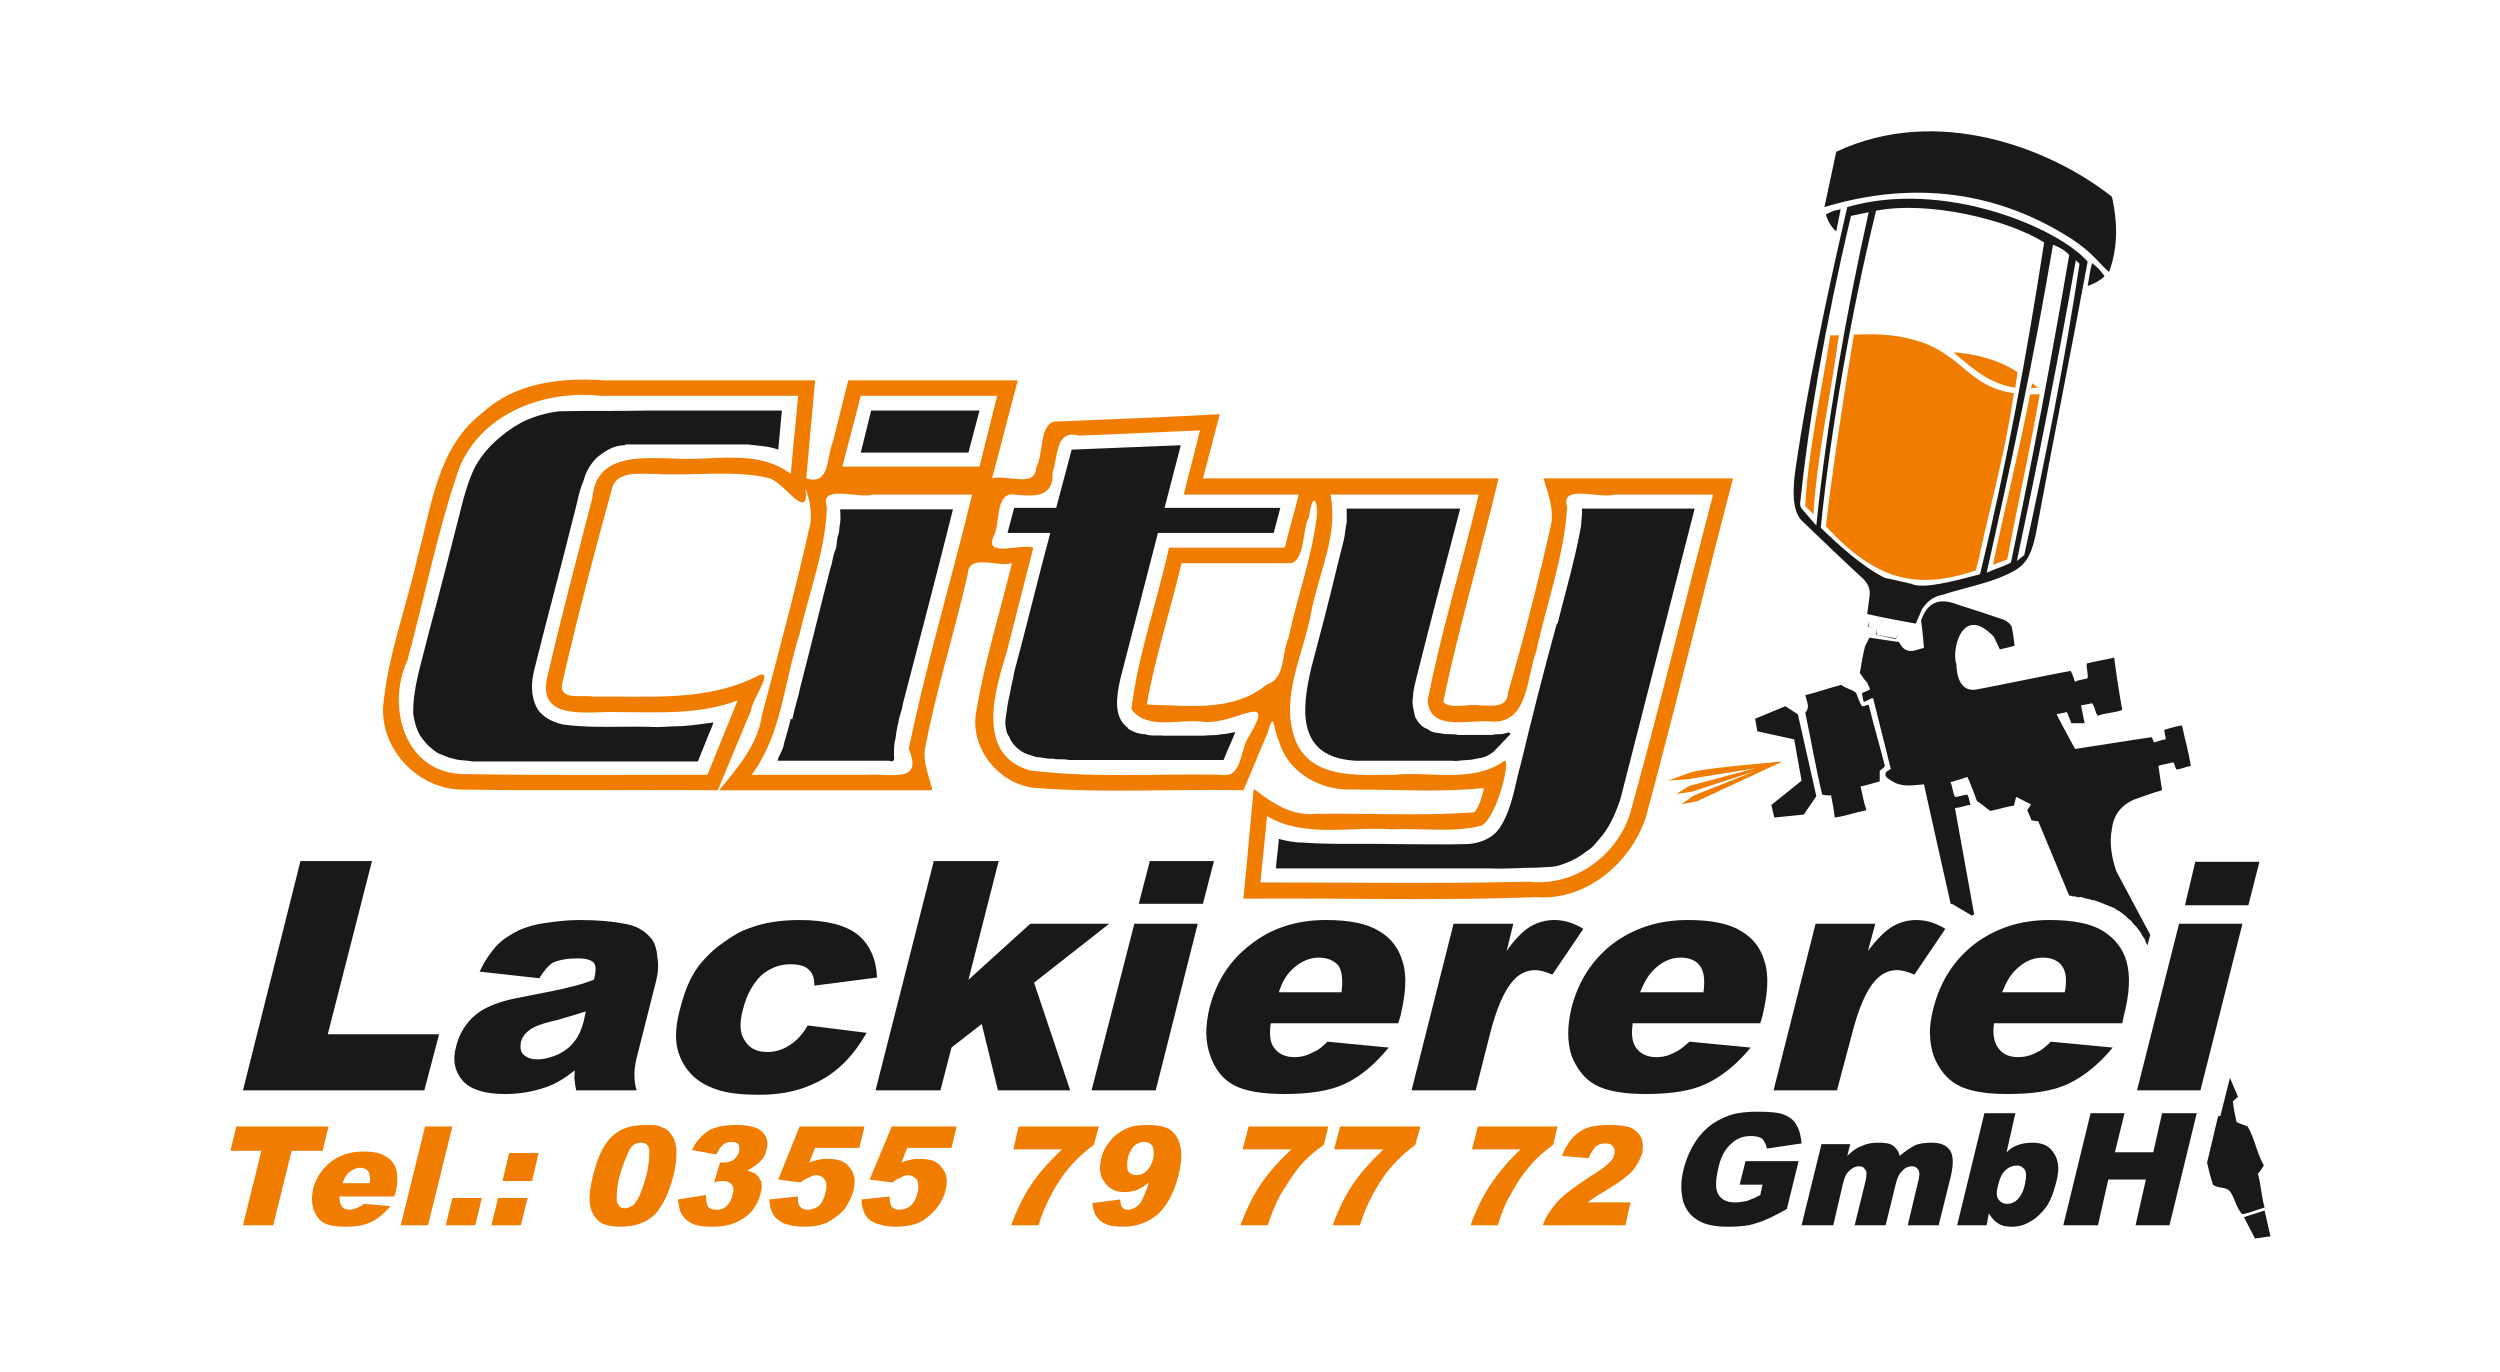 <svg xmlns:svg="http://www.w3.org/2000/svg" xmlns="http://www.w3.org/2000/svg" version="1.1" xml:space="preserve" width="452" height="248" viewBox="0 0 452 248">
  <title>City Lackiererei GmbH Cottbus</title>
  <defs>
    <clipPath clipPathUnits="userSpaceOnUse">
      <path d="M0 0H595.2V841.8H0Z" clip-rule="evenodd"/>
    </clipPath>
    <filter id="schatten" color-interpolation-filters="sRGB">
      <feFlood flood-opacity="0.9" flood-color="rgb(24,23,22)" result="flood"/>
      <feComposite in="flood" in2="SourceGraphic" operator="in" result="composite1"/>
      <feGaussianBlur in="composite1" stdDeviation="5" result="blur"/>
      <feOffset dx="0" dy="0" result="offset"/>
      <feComposite in="SourceGraphic" in2="offset" operator="over" result="composite2"/>
    </filter>
  </defs>
  <g transform="matrix(1.333,0,0,-1.333,-80.707,995.998)">
    <path d="m322.6 731.2c-4.6 0-9.3-0.8-13.8-2.9l-0.8-0.4-0.2-0.9c-0.5-2.3-1.1-5.2-1.6-7.5l-0.1-0.4-0.1 0 0-0.1-0.6-2.6 1.3 0.4c0.3-0.8 0.8-1.5 1.5-2.2-2.4-10.8-4.6-21.5-5.9-29.9 0 0 0 0 0 0-0.3-1.9-0.5-3.6-0.4-5.3 0.1-1.6 0.5-3.2 1.7-4.3 2.6-2.5 5.2-5 7.8-7.4l0 0 0 0c0.8-0.7 0.7-0.6 0.6-1.1l0-0.1 0-0.1c-0.1-0.9-0.2-1.3-0.3-2.3l-0.2-1.7 0.3-0.1-0.4-1.5 0.4-0.1-0.3-0.6 0-0.2c-0.3-1.3-0.5-2.5-0.7-3.7l-0.2 0.1-0.9-0.2c-1.7-0.4-3.3-1-4.9-1.4l-1.8-0.4 0.3-1.1-0.5 0.3-0.9-0.4-5.5-2.3 0.8-4.4 3-0.7h-0.1v-0.2c-0.2 0-0.2 0-0.4 0-1.1-0.1-2.5-0.2-4-0.4-1.4-0.1-2.9-0.3-4.2-0.5-1.2-0.2-2-0.2-3-0.7l0.1 0.1-1.3-0.5c3.3 12.7 6.5 25.5 9.8 38.2l0.6 2.3h-30.7l0.8-2.4c0.6-2 1.2-3.6 1-5.1-1.7-7.6-3.7-15.3-5.8-22.8l-0.1-0.2 0-0.2c0 0 0 0 0 0-1.8-0.1-2.4 0.1-4.7 0 2.1 9.5 4.8 19 7.1 28.5l0.6 2.3h-40c0.6 2.1 1.1 4.2 1.7 6.3l0.7 2.5-25.3-1.1-0.2-0.1c-1-0.3-1.8-1.2-2.1-1.9-0.4-0.8-0.5-1.5-0.7-2.2-0.2-1.3-0.9-3.7-0.9-3.7 0 0-1.1 0.1-1.7 0.2 1 3.6 1.9 7.3 2.9 10.9l0.6 2.4c-20.1 0.1-60.8 0.1-60.8 0.1 0 0-9.7 0.7-15.5-4.9-6.8-5.2-7.6-13.8-9.4-20.4l0-0.1 0-0.1c-1.4-6.7-4.1-13.4-4.7-20.8l0 0 0 0c-0.3-6.8 5.3-12.6 12.1-13.1l0 0 0 0c10.5-0.2 20.9-0.1 31.4-0.1l0 0h3.8l1.3 0 0 0h30.2l-0.5 2.3c-0.5 2.1-1.1 3.7-1 4.9 1.4 7.8 3.9 15.6 5.8 23.5l0 0.2v0c0.1 0 0.1 0 0.4 0 0.4 0 0.8-0.1 1.3-0.2-1.5-5.8-3.2-11.6-4.2-17.6-1.3-6.3 3.7-12.4 9.9-12.8 9.2-0.7 27.5-0.3 27.5-0.3l-1.4-14.7c0 0 5.2 0 7.4 0-2-0.6-3.9-1.5-5.5-2.8-3.2-2.5-5.3-5.8-6.3-9.6l0 0 0 0c-0.7-2.7-0.7-5.2 0.2-7.6 0.7-2.2 2.1-4 4.1-5 2-1.1 4.5-1.4 7.7-1.4 3.5 0 6.6 0.4 9.1 1.6 2.4 1.1 4.5 3 6.5 5.4l1.3 1.5-2-8h12.6l2.3 8.9 0 0c0.9 3.4 2 5.7 2.8 6.6l0 0 0 0c0.6 0.7 1 0.8 1.6 0.8 0.2 0 0.7-0.1 1.6-0.5l1.4-0.6 2.1 3.1c-0.9-1.5-1.6-3.1-2-4.8l0 0 0 0c-0.7-2.7-0.7-5.2 0-7.5l0-0.1 0-0.1c0.8-2.1 2.2-3.9 4.2-5 2-1.1 4.5-1.4 7.6-1.4 3.6 0 6.6 0.4 9.1 1.6 2.4 1.1 4.6 2.9 6.6 5.4l1.3 1.5-1.8-7.2h0c-1.8 0-3.5-0.2-5-0.9-3.7-1.7-5.8-4.6-6.8-8.4-0.5-1.8-0.5-3.5-0.1-5.1l0 0 0 0c0.4-1.6 1.5-3 2.8-3.8 1.4-0.9 3.1-1.2 5.1-1.2 1.6 0 3 0.1 4.5 0.6 1.2 0.3 2.4 1 3.7 1.7l-0.5-2.1h29l0 0.1c0 0 1.3-0.3 1.8-0.3 1.2 0 2.3 0.3 3.4 1 0.6 0.3 1.2 0.8 1.7 1.3l-0.5-2h8.6l1.4 6.2h1.3l-1.4-6.2h8.4l2.1 8.7c0.1-0.6 0.3-1.2 0.5-2l0.2-0.5 0.4-0.3c0.8-0.7 1.6-0.7 2-0.8 0.1 0 0.1 0 0.1 0 0 0 0.2-0.3 0.4-0.9 0.2-0.5 0.5-1.1 1-1.7l2.3-4.5 5.4 0.8-0.9 4.1 0.2 0-0.5 1.8c-0.2 0.9-0.4 2.3-0.7 3.6 0 0 0 0 0 0 0.1 0.2 0 0.1 0.3 0.4l0.7 1-0.6 1.1c-0.8 1.4-1 3.2-2.2 5.3l-0.3 0.6-0.6 0.2c-0.2 0.1-0.3 0.1-0.5 0.2 0 0.2-0.1 0.5-0.1 0.7l1 0.7-3.7 8.7 4.1 16.1h0.2l2.5 9.7h-12.6l-0.3-1.4-1.6-7h-0.2l-0.4-1.4-0.3-1.3-4.6 8.6c-0.8 2.6-1.2 6 1.3 7.3 1.2 0.4 2.6 1 3.6 1.2l1.7 0.4-0.3 1.7c0 0.2-0.1 0.4-0.1 0.6l0.5 0.1c1 0.2 1.7 0.5 1.9 0.5l1.8 0.3-0.3 1.8c-0.3 2-0.8 3.8-1.2 5.6l-0.4 1.7-1.7-0.2c-1.1-0.1-2-0.5-2.6-0.6l-1.4-0.4v-0.6l-0.1 0c-2.3-0.3-4.4-0.7-6.6-1l0 0.2 0.4 0.2c0.1 0 0.6 0.2 1.2 0.3 0.6 0.1 1.3 0.2 2.1 0.5l1.3 0.6-0.3 1.5c-0.4 2.2-0.8 4.7-1.1 7l-0.3 2.1-2.1-0.6c-0.9-0.2-2.4-0.4-3.7-0.8l-1.2-0.3-0.1-0.5-0.8-0.2c-4.2-0.8-8.4-1.7-12.6-2.5l0 0 0 0c-0.4-0.1-0.2-0.1-0.3 0-0.3 1.1-0.5 2.2-0.5 3.4 0.1 0.6 0.3 1.2 0.5 1.5 0.2 0.3 0.1 0.2 0.1 0.2 0 0 0.5-0.2 1.2-0.9 0.2-0.4 0.4-0.8 0.6-1.4l0.7-1.4 1.5 0.4c0.5 0.2 1.2 0.2 2.1 0.5l1.5 0.5-0.2 1.5c-0.2 2.1-0.3 3.9-2.4 4.9-1.3 0.5-2.7 0.9-3.9 1.3 2.1 0.6 3.3 1 5.3 2.1 2.4 1.4 3.3 3.8 3.8 6.4l0 0 0 0c2 10.8 4.1 21.5 6.1 32.3 0.7 0.3 1.3 0.6 1.9 1.1l0.9-0.7 0.7 1.9 0.3 0.3-0.1 0.2 0 0.1c1.4 3.6 1.3 7.4 0.5 11.3l-0.1 0.7-0.5 0.4c-6.2 4.8-15.5 9.2-25.6 9.3zm0-3.7c8.7-0.1 17.1-3.9 22.7-8.1 0.4-1.9 0.5-3.8 0.3-5.5-0.8 0.8-1.7 1.6-3 2.4-6.8 4.4-17.8 8.6-32.1 5.2 0.3 1.3 0.5 2.5 0.8 3.6 3.7 1.6 7.5 2.3 11.3 2.3zm-3.2-10.4c5.7 0 12.6-1.9 16.4-3.9-0.7-4.6-1.6-9.3-2.4-13.9-0.6 0.3-1.2 0.5-1.9 0.7-2.1 0.7-4 1.1-5.8 1.2l-1.5 0.1c-0.8 0.4-1.4 0.9-2.4 1.2l0 0 0 0c-2.7 0.9-5 1.1-7.3 1.1-0.2 0-0.4 0-0.5 0 0.9 4.5 1.7 8.9 2.7 13.2 0.9 0.1 1.8 0.2 2.8 0.2zM164.4 680.5c0.1-0.1 0.4-0.3 0.4-0.2l0.1-0.1 0.1-0.1c0.5-0.4 1.5-1.6 2.7-2.4 0.2-0.2 0.6-0.3 0.9-0.4 0-0.2 0-0.5 0-0.7-1.4-6.3-3.1-12.7-4.7-19.1-0.1 0-0.3 0-0.4 0-0.6-0.1-1-0.3-1.5-0.6l0.1 0c-8.7-3.5-16.4-2-23.3-2.3 1.9 8.5 4.2 17.1 6.5 25.5l0 0.1 0 0.1c0.1 0.3 0.1 0.3 0.2 0.4 0.1 0.1 0.3 0.2 0.6 0.2 6.3-0.4 12.3 0.8 18.2-0.5zm57.9-11.6h13.2c-0.7-2.6-1.5-5.2-2-8l0.1 0.4c-0.7-1.5-0.7-3-0.9-3.9-0.2-0.9-0.3-1.1-0.9-1.3l-0.3-0.1-0.3-0.2c-3.2-2.7-7.8-2.4-12.6-2.3 1.1 5 2.5 10.2 3.8 15.5zm80-23.6 0 0 0.5-2.7-0.3-0.3zm0.6-3.3 0 0-4.2-3.3 1-4.5 6.5 0.7 1.2 1.7c0-0.2 0.1-0.4 0.1-0.5l0.2-1.9 1.9 0.3c1.8 0.2 3.1 0.8 4.4 1l2.1 0.4-0.7 2.1c-0.1 0.4-0.2 0.9-0.3 1.2 0.2 0.1 0.6 0.2 0.8 0.2l0.5 0.1 0.1 0c1.3-0.7 2.5-0.7 3.5-0.6 1.1-4.8 2.1-9.6 3.2-14.3v-0.7c-0.9 0.3-1.8 0.5-2.7 0.5-1.1 0-2.2-0.3-3.2-0.7l0.1 0.2h-12l-4.3-17.1-0.3 0c1.1 3.4 1.8 7.6 0.9 10.5-0.6 2.2-2 4-4 5.3-2.1 1.3-4.8 1.8-8.2 1.8-4.3 0-8.2-1.2-11.4-3.7l0 0 0 0c-1.2-1-2.3-2.1-3.2-3.4l3.1 4.5-1.7 1c-1 0.6-2.1 1-3.2 1.2 10.9 3.8 11.6 8.4 13.7 16.4l0.2-1c0.1 0 0.3 0 0.5 0l0.7-1.8 0.2 0 0.6-1.4 2.3 0.4zm25-6h0.9c0.3-0.2 0.3-0.3 0.7-0.5l0.6-0.4 0.7 0.1c1.3 0.2 2.4 0.6 3.1 0.7l0.1 0c0.1-0.3 0.2-0.5 0.4-0.8l0.5-1.2h0.9l4.1-9.9c-0.5 0-0.8 0.1-1.3 0.1-3 0-5.8-0.7-8.4-1.9l0.2 0.2zm-228-3.9-8.7-34.9h28.5l1.1 4.3c0.3-0.8 0.6-1.6 1.2-2.3l0 0 0 0c1.6-1.8 4.1-2.4 7.1-2.4 2.2 0 4.2 0.3 6.1 1 0.6 0.2 1.2 0.5 1.8 0.8l0.3-1.3h12.3l-0.8 2.5c-0.2 0.6-0.2 1.1-0.2 1.7 0 0.4 0.1 1 0.3 2l0 0 2.5 9.9v0c0.3 1.3 0.5 2.7 0.2 4.1-0.1 1.4-0.5 2.7-1.5 3.8-1.1 1.2-2.7 2.1-4.6 2.4-1.6 0.3-3.7 0.5-6.4 0.5-1.8 0-3.4-0.2-4.9-0.4-3-0.4-5.9-1.7-7.8-3.8l0 0 0 0c-0.8-0.9-1.7-2.2-2.5-3.8l-1.1-2.4 5.9-0.7c-1.9-0.5-3.6-1.2-4.9-2.2-0.7-0.6-1.3-1.4-1.8-2.2h-14.5l6 23.5zm85.9 0c0 0-2.9-11.6-4.4-17.3-0.2 2.8-1.3 5.3-3.3 6.9-2.1 1.7-5.2 2.4-9.1 2.4-2.9 0-5.4-0.4-7.4-1.2-1.4-0.5-2.8-1.3-4.1-2.2-3.6-2.4-5.5-6.1-6.5-9.9-0.6-2.4-0.8-4.4-0.4-6.2 0.4-1.7 1.2-3.1 2.2-4.3 1.2-1.3 2.7-2.1 4.4-2.7 1.8-0.6 3.9-0.8 6.4-0.8 2.7 0 5 0.4 7.1 1.2 2 0.8 3.7 1.8 5.3 3.3l0 0c1.1 1 1.9 2.1 2.8 3.3l-1.8-7.2h12.7l1.7 6.6 1.3 1 1.9-7.6h11.8 2.1 10.5l6.4 25.3h0l2.5 9.5h-12.6l-2.2-8.5h-13.3l-4.3-3.9 3.2 12.4zm70.4-8.8-4.2-16.8-0.3 0 0.7 2.2 0 0.1c0.7 3.1 1 5.8 0.3 8.3-0.6 2.2-2 4-4 5.3-0.7 0.4-1.5 0.6-2.4 0.9 3.3 0 6.6 0.1 10 0.1zm70.7-2 0.9-0.5c-0.2-0.1-0.4-0.2-0.6-0.4l0 0 0 0c-1.2-1-2.3-2.1-3.2-3.3zm-114.8-1.1-5-19.3-4.1 12.2zm137.9-1.5 3.3-0.4-3-11.8-0.4 0 0.5 2.3 0-0.1c0.9 3.2 1 5.9 0.4 8.3l0 0 0 0c-0.2 0.6-0.5 1.1-0.8 1.7zm-27-3.1c-0.9-1.5-1.6-3.1-2-4.8-0.8-2.8-0.7-5.3 0-7.6l0-0.1 0-0.1c0.8-2.1 2.2-3.9 4.2-5 0.8-0.4 1.8-0.7 2.8-0.9l-0.2-0.8-1.2-4.7c-0.1 0.1-0.1 0.3-0.2 0.4-0.9 1.3-2.5 1.8-4 1.8-1.6 0-2.6-0.2-3.8-1.1-0.1 0.1-0.2 0.2-0.3 0.3-1.1 0.8-2.1 0.8-3 0.8-0.6 0-1.2-0.1-1.8-0.2h-7.1c-0.1 0.6-0.4 1.1-0.7 1.6-0.5 0.9-1.2 1.5-2.1 1.9h7.4l2.4 8.9 0 0c0.9 3.4 2 5.7 2.8 6.6l0 0 0 0c0.6 0.7 1 0.8 1.6 0.8 0.2 0 0.7-0.1 1.6-0.5l1.4-0.6zM167.7 614.5c1.2 0 1.4-0.1 1.4-1v-2.1l11.7 1.5-1-4.1-10.7 1.3-0.6-1.1c-1-1.5-2.2-2.7-3.9-2.7-2 0.2-1.9 1.9-1.5 3.3l0 0 0 0c0.4 1.8 1.1 2.9 2 3.7 0.9 0.7 1.7 1 2.6 1zm182.4-8.7c-0.6-2.6-1.3-5.1-1.9-7.7h-5.5l-0.3-1.4-1.3-5.4c-0.1 0.2-0.2 0.4-0.3 0.6-1 1.6-2.8 2.3-4.5 2.3-0.3 0-0.6-0.1-0.9-0.1l0.7 3.2c2.2 0.2 4.2 0.6 5.9 1.4 2.4 1.1 4.6 2.9 6.6 5.4zm0.8-8.4h1.2l-1.1-4.6h-1.3zm-202.7-0.9c-2.2 0-4.3-0.5-5.9-2 0 0 0 0 0 0-1.5-1.4-2.5-3.5-3.2-6.2-0.5-2-0.9-4.2-0.1-6.1l0 0 0 0c1.3-2.5 3-3.2 5.6-3.2 2.4 0 4.5 0.7 6 2.3l0 0 0 0c0.2 0.2 0.3 0.5 0.5 0.7 0.1-0.1 0.1-0.3 0.2-0.4l0 0 0 0c0.5-0.7 1.3-1.5 2.3-2 1.1-0.5 2.2-0.6 3.5-0.6 1.5 0 2.8 0.2 4 0.8 1 0.4 1.9 1.1 2.6 1.9 0.2-0.4 0.5-0.9 1.1-1.3 0.4-0.3 1.1-0.8 2.1-1 0.9-0.3 1.7-0.4 2.7-0.4 2.9 0.1 4.7 0.8 6.6 2.8 0.7-1.4 1.9-2.1 3.2-2.4 0.8-0.3 1.7-0.4 2.7-0.4 1.4 0 2.8 0.2 4 0.8l0.1 0 0.1 0c1.1 0.6 2 1.4 2.7 2.2l0 0 0 0c0.8 1.1 1.4 2.1 1.6 3.2l0 0 0 0c0.3 1.4 0.2 3.1-0.7 4.3h1.1l1.6 6.6h-12.4l-0.2-0.4 0.1 0.4h-12.4l-0.5-1.2-0.9-2.3c-0.2 0.9-0.5 1.7-1.1 2.2-1.3 1.3-2.9 1.5-4.8 1.5-1.7 0-3.3-0.2-4.8-1.1l0 0 0 0c-0.8-0.5-1.4-1.2-2-2-0.2 0.4-0.3 0.8-0.6 1.1-0.5 0.7-1.1 1.2-1.8 1.4-1.1 0.6-2.1 0.5-2.9 0.5zm68 0c-1.2 0-2.5-0.1-3.7-0.7-0.2-0.1-0.4-0.3-0.6-0.4l0.2 0.9h-14.9l-0.3-1.5-1.2-5.4h4.6c-0.5-0.6-1-1.3-1.5-1.9-1.1-1.6-2.1-3.6-2.9-5.9l-0.9-2.5h7.8l0.4 1.3c0.5 1.5 1 2.8 1.6 3.8l0 0 0 0c0.8 1.4 1.6 2.7 2.5 3.7l0 0 0 0c0.2 0.2 0.5 0.4 0.7 0.6 0-0.9 0.2-1.9 0.8-2.7l-2.2-0.3 0.3-1.9c0.1-0.7 0.2-1.6 0.8-2.5 0.4-0.7 1.1-1.4 2.1-1.7 1.1-0.6 2.1-0.6 3.2-0.6 2.2 0 4.3 0.8 5.9 2.1l0 0 0 0c1.6 1.4 2.7 3.6 3.4 6.2l0 0 0 0c0.4 1.8 0.6 3.4 0.2 4.9-1 3.6-3.1 4.2-6.2 4.2zm62.6 0c-1.3 0-2.5-0.1-3.7-0.5-0.4-0.2-0.8-0.4-1.2-0.6l0.2 0.9H259.5l-0.4-1.4-1.4-5.4h4.8c-0.5-0.6-1-1.3-1.4-1.9-1.1-1.6-2.1-3.6-2.9-5.9l-0.9-2.5h7.8l0.4 1.3c1 3 2.7 6.4 4.9 8.2l3.6-0.3c-1.5-1-2.8-2-3.6-2.9 0 0 0 0 0 0-1-1.1-1.9-2.4-2.4-3.8l-0.9-2.5h15.4l1.5 6.8h-2.2c3.5 2.3 5 7.7 0.8 9.9l0 0-0.1 0c-1.2 0.5-2.3 0.6-3.7 0.6zm-187.7-0.2-0.3-1.4-1.4-5.6h4.2l-2.5-10.1h8l2.5 10.1h1c-1.4-2.1-2.1-4.4-1.2-6.8 1.3-2.8 3.1-3.5 6.1-3.5 1.7 0 3.1 0.2 4.4 0.9 0.3 0.2 0.7 0.4 1 0.7l-0.3-1.4h20.2l1.5 6h0l1.8 7.5h-7.9l-1.4-6.1h-4.8l2.4 9.7h-7.6l-0.4-1.4-1.1-4.3c-0.4 0.5-0.9 1-1.4 1.3-1.2 0.8-2.6 1-4.1 1-1.2 0-2.3-0.2-3.3-0.6l1 4zm137.3 0c0 0-1.2-4.6-1.8-6.8h4.7c-0.5-0.6-1-1.3-1.5-1.9-1.1-1.6-2.1-3.6-2.9-5.9l-0.9-2.5h7.8l0.4 1.3c0.5 1.5 1 2.8 1.5 3.7 0.9 1.4 1.7 2.7 2.6 3.8 0.5 0.5 1.1 1 1.7 1.5h3.8c-0.5-0.6-1-1.3-1.5-1.9-1.1-1.6-2.1-3.6-2.9-5.9l-0.9-2.5h7.8l0.4 1.3c0.5 1.5 1 2.8 1.6 3.8l0 0 0 0c1.4 2.5 3 4.5 5.2 6.2l0.5 0.4 1.5 5.5zm-74.5-6.9 2.1-0.4-0.6-2.1-2-0.3c0.4 0.9 0.4 1.9 0.5 2.8z" style="fill:#fff;filter:url(#schatten)"/>
    <g style="fill-rule:evenodd;fill:#1b1918">
      <path d="m358.3 630.3h8.7l-1.5-5.9h-8.6zm0 0zm-2.2-8.4h8.6L359 599.3h-8.6zm0 0zm-15.5-9.3c0.3 1.6 0.2 2.8-0.4 3.6-0.5 0.7-1.4 1.1-2.6 1.1-1.4 0-2.6-0.6-3.7-1.7-0.7-0.7-1.3-1.7-1.8-3zm0 0zm7.8-4.2H331c-0.2-1.4 0-2.4 0.4-3.1 0.6-1 1.5-1.5 2.9-1.5 0.8 0 1.7 0.2 2.6 0.7 0.5 0.2 1.1 0.7 1.8 1.4l8.4-0.8c-1.9-2.3-3.9-3.9-6-4.9-2.1-1-4.8-1.4-8.3-1.4-3 0-5.2 0.4-6.7 1.2-1.5 0.8-2.6 2.2-3.3 4-0.6 1.9-0.7 4 0 6.5 0.9 3.5 2.7 6.4 5.5 8.6 2.9 2.2 6.3 3.3 10.2 3.3 3.3 0 5.7-0.5 7.3-1.5 1.6-1 2.7-2.4 3.2-4.2 0.5-1.9 0.4-4.3-0.4-7.3zm0 0zm-41.6 13.5h8.1l-1-3.7c1.2 1.6 2.3 2.7 3.3 3.3 1 0.6 2.1 0.9 3.3 0.9 1.3 0 2.6-0.4 3.9-1.2l-4.2-6.2c-1 0.4-1.7 0.6-2.3 0.6-1.1 0-2.1-0.4-3-1.4-1.2-1.3-2.3-3.8-3.2-7.4l-2-7.5h-8.6zm0 0zm-15.2-9.3c0.2 1.6 0.1 2.8-0.5 3.6-0.5 0.7-1.4 1.1-2.6 1.1-1.4 0-2.6-0.6-3.7-1.7-0.7-0.7-1.3-1.7-1.8-3zm0 0zm7.7-4.2H282c-0.2-1.4-0.1-2.4 0.3-3.1 0.6-1 1.6-1.5 2.9-1.5 0.9 0 1.7 0.2 2.6 0.7 0.5 0.2 1.1 0.7 1.9 1.4l8.3-0.8c-1.9-2.3-3.9-3.9-6-4.9-2.1-1-4.8-1.4-8.3-1.4-2.9 0-5.2 0.4-6.7 1.2-1.5 0.8-2.6 2.2-3.3 4-0.6 1.9-0.6 4 0 6.5 0.9 3.5 2.7 6.4 5.5 8.6 2.9 2.2 6.3 3.3 10.3 3.3 3.2 0 5.6-0.5 7.2-1.5 1.7-1 2.7-2.4 3.2-4.2 0.6-1.9 0.4-4.3-0.3-7.3zm0 0zm-41.6 13.5h8.1l-0.9-3.7c1.1 1.6 2.2 2.7 3.2 3.3 1 0.6 2.1 0.9 3.3 0.9 1.3 0 2.6-0.4 3.9-1.2l-4.2-6.2c-1 0.4-1.7 0.6-2.3 0.6-1.1 0-2.1-0.4-3-1.4-1.2-1.3-2.3-3.8-3.2-7.4l-1.9-7.5H252Zm0 0zm-15.2-9.3c0.2 1.6 0.1 2.8-0.4 3.6-0.6 0.7-1.5 1.1-2.7 1.1-1.3 0-2.6-0.6-3.7-1.7-0.7-0.7-1.3-1.7-1.7-3zm0 0zm7.7-4.2h-17.3c-0.2-1.4-0.1-2.4 0.3-3.1 0.6-1 1.6-1.5 2.9-1.5 0.9 0 1.7 0.2 2.6 0.7 0.6 0.2 1.2 0.7 1.9 1.4l8.3-0.8c-1.9-2.3-3.8-3.9-5.9-4.9-2.1-1-4.9-1.4-8.3-1.4-3 0-5.3 0.4-6.8 1.2-1.5 0.8-2.6 2.2-3.2 4-0.7 1.9-0.7 4-0.1 6.5 0.9 3.5 2.7 6.4 5.6 8.6 2.8 2.2 6.2 3.3 10.2 3.3 3.2 0 5.6-0.5 7.2-1.5 1.7-1 2.7-2.4 3.2-4.2 0.6-1.9 0.4-4.3-0.3-7.3zm0 0zm-35.8 13.5h8.6l-5.7-22.6h-8.7zm0 0zm2.1 8.5h8.7l-1.5-5.8H215Zm0 0zm-29.3 0h8.8l-4.1-16.1 8.4 7.6H211l-10.2-8 4.9-14.6h-9.8l-2.2 9-4.1-3.2-1.5-5.8h-8.8zm0 0zm-17.1-22.3 8-1c-1-1.7-2.1-3.2-3.4-4.4-1.4-1.3-2.9-2.2-4.7-2.9-1.8-0.7-3.9-1.1-6.4-1.1-2.4 0-4.4 0.2-5.8 0.7-1.5 0.5-2.7 1.2-3.6 2.2-0.9 1-1.5 2.1-1.8 3.5-0.3 1.3-0.2 3.1 0.4 5.3 0.6 2.4 1.4 4.3 2.6 5.9 0.9 1.1 1.9 2.1 3.2 3 1.2 0.9 2.4 1.6 3.6 2 1.8 0.7 4.1 1.1 6.8 1.1 3.6 0 6.3-0.7 7.9-2 1.6-1.3 2.5-3.3 2.6-5.8l-8.5-1.1c0 1-0.2 1.7-0.8 2.2-0.5 0.5-1.4 0.7-2.5 0.7-1.4 0-2.7-0.5-3.9-1.5-1.1-1.1-2-2.6-2.5-4.7-0.5-1.8-0.4-3.3 0.3-4.2 0.6-1 1.6-1.5 3-1.5 1.1 0 2.1 0.3 3 0.9 1 0.6 1.8 1.5 2.5 2.7zm0 0zM140 610c-1.3-0.4-2.6-0.8-4-1.2-1.9-0.4-3.1-0.9-3.6-1.3-0.7-0.5-1-1-1.2-1.6-0.1-0.7-0.1-1.3 0.3-1.7 0.4-0.4 1-0.7 1.9-0.7 1 0 2 0.3 2.9 0.7 1 0.5 1.7 1.1 2.2 1.8 0.5 0.6 0.9 1.5 1.2 2.6zm0 0zm-6.3 4.5-8.1 0.9c0.7 1.5 1.5 2.6 2.2 3.4 0.8 0.9 1.9 1.6 3.1 2.2 0.9 0.4 2.1 0.8 3.6 1 1.4 0.2 3 0.4 4.6 0.4 2.6 0 4.6-0.2 6.1-0.5 1.5-0.2 2.7-0.9 3.5-1.8 0.6-0.6 0.9-1.5 1-2.7 0.2-1.2 0.1-2.3-0.2-3.4l-2.5-9.9c-0.3-1.1-0.4-1.9-0.4-2.5 0-0.6 0-1.4 0.3-2.3h-8.2c-0.1 0.5-0.2 1-0.2 1.3-0.1 0.3 0 0.8 0 1.4-1.4-1.1-2.7-1.9-4-2.3-1.7-0.6-3.5-0.9-5.5-0.9-2.7 0-4.6 0.6-5.7 1.8-1.1 1.3-1.4 2.8-0.9 4.6 0.4 1.7 1.3 3.2 2.6 4.3 1.3 1.1 3.3 1.9 6.1 2.4 3.5 0.7 5.7 1.1 6.7 1.4 1 0.2 2.2 0.6 3.3 1 0.3 1.1 0.3 1.9 0 2.3-0.4 0.4-1.1 0.6-2.2 0.6-1.4 0-2.5-0.2-3.4-0.6-0.6-0.4-1.2-1.1-1.8-2.1zm0 0zm-32.4 15.9h9.7l-6-23.5h15.1l-2-7.6H93.5ZM265.4 647.6 265.4 647.6 265.4 647.6 265.4 647.6 265.4 647.6 265.4 647.6 265.4 647.6 265.4 647.6 265.4 647.6c-0.8-0.8-1.5-1.6-2.3-2.4-0.3-0.2-0.7-0.5-1-0.6-0.4-0.2-0.8-0.2-1.2-0.3-0.4-0.1-0.9-0.2-1.4-0.2-0.6 0-1.3-0.2-1.9-0.1-4.4 0-8.7 0-13.1 0-8 0.4-7.5 6.7-6.1 12.6 1.2 4.5 2.4 9.1 3.5 13.7 0.3 1.2 0.6 2.4 0.9 3.6 0.2 0.8 0.2 1.6 0.4 2.4v1.9h15.4c-2-7.6-4-15.2-5.9-22.8-0.2-0.9-0.5-1.8-0.5-2.7-0.2-0.9 0.1-1.9 0.3-2.8 0.4-0.7 0.9-1.4 1.7-1.6 0.5-0.5 1.2-0.5 1.9-0.6 0.7-0.2 1.5 0 2.2-0.2 1.6 0 3.1 0 4.7 0 0.5 0.2 1.1 0 1.6 0.2 0.2 0 0.5 0.2 0.7 0.1zM271.8 662.6c1.1 4.4 2.4 8.8 3.2 13.3 0 0.8 0.2 1.5 0.1 2.3h15.3c-3.4-13.2-6.7-26.3-10.1-39.5-0.6-1.7-1.3-3.4-2.4-4.8-0.7-0.8-1.3-1.7-2.2-2.2-1.1-0.9-2.4-1.5-3.7-1.9-1-0.3-2.1-0.2-3.1-0.3-2.1 0-4.1-0.2-6.2-0.1H233.6c0.1 1.3 0.3 2.7 0.4 4 1.1-0.3 2.2-0.5 3.3-0.5 4-0.3 8.1-0.1 12.1-0.2 3.4 0 6.8-0.1 10.2 0 1.8 0.1 3.7 0.9 4.6 2.6 1.5 2.5 1.8 5.4 2.6 8.2 1.6 6.6 3 12.2 4.9 19.1zM213.5 648.4c0.7-0.5 1.6-0.8 2.4-0.8 0.8-0.3 1.7-0.1 2.5-0.2 1.8 0 3.5 0 5.3 0 0.8 0.1 1.7 0 2.5 0.2 0.6 0 1.3 0.2 1.9 0.3-0.5-1.3-1.1-2.5-1.6-3.8h-21c-0.7 0.2-1.5 0-2.2 0.2-0.8-0.1-1.4 0.2-2.2 0.2-0.5 0.2-1.1 0.3-1.7 0.6-0.9 0.5-1.6 1.2-2 2.2-0.4 0.5-0.4 1.1-0.5 1.7 0 0.6 0.1 1.2 0.2 1.8 0.1 0.9 0.3 1.8 0.5 2.7 0.1 0.8 0.4 1.7 0.5 2.5 1.7 6.3 3.2 12.6 4.9 18.9h-5.8l0.9 3.4h5.7l2.1 7.9 14.8 0.6c-0.7-2.8-1.5-5.7-2.2-8.5h15.7l-0.9-3.4h-15.7c-1.7-6.6-3.4-13.2-5.1-19.8-0.5-2.2-1-5.2 1-6.6zM168 649.6c0.3 1.5 0.8 2.9 1.1 4.4 1.4 5.4 2.7 10.8 4.1 16.2 0.3 0.8 0.3 1.7 0.7 2.5 0.2 0.7 0.1 1.4 0.4 2.1 0.1 0.5 0.1 1 0.2 1.5 0.1 0.6 0 1.2 0 1.8 5.1 0 10.2 0 15.3 0-2.2-8.8-4.5-17.6-6.8-26.4-0.1-0.9-0.5-1.6-0.6-2.5-0.2-0.7-0.3-1.5-0.4-2.2-0.2-0.7-0.2-1.5-0.2-2.3 0.1-0.6 0-0.9-0.7-0.7-5 0-10.1 0-15.1 0 0.2 0.8 0.8 1.5 0.9 2.4 0.2 0.7 0.4 1.4 0.6 2.1 0.1 0.4 0.2 0.8 0.3 1.2zM193.4 691.5l-1.5-5.7h-14.6l1.4 5.7zM145.3 686.8c-1.4 0-2.6-0.7-3.7-1.6C140.7 684.4 140 683.2 139.7 682c-0.7-1.6-0.9-3.3-1.4-5-1.7-6.9-3.6-13.8-5.3-20.7-0.4-1.6-0.5-3.4 0.3-5 0.7-1.4 2.3-2.1 3.7-2.4 3.8-0.5 7.7-0.2 11.6-0.3 1.5-0.1 3 0.1 4.5 0.1 1.4 0.1 2.8 0.3 4.2 0.5-0.1-0.5-0.6-1.5-0.9-2.3-0.4-1-0.8-2-1.2-3-10.2 0-20.4 0-30.6 0-0.9 0.2-1.8 0.1-2.6 0.4-0.7 0.1-1.4 0.5-2 0.7-0.8 0.5-1.5 1.1-2.1 1.9-0.8 1-1.1 2.2-1.3 3.4-0.1 3.5 1.1 6.9 1.9 10.3 1.7 6.3 3.3 12.6 4.9 18.9 0.4 1.4 0.8 2.7 1.4 4 0.7 1.4 1.7 2.7 2.9 3.8 1.1 1 2.3 1.9 3.6 2.6 1.6 0.8 3.4 1.3 5.1 1.5 3.9 0.1 7.9 0 11.8 0.1 6.1 0 12.3 0 18.4 0-0.2-1.8-0.3-3.5-0.5-5.3-1.3 0.5-2.7 0.5-4.1 0.7-5.5 0-11.1 0-16.6 0l-0.1-0.1zM367.7 583l-2.8-0.9 1.5-2.9 2.1 0.3zM319.4 661.9l-0.2-0.8-1.1 0.2-0.4-0.8-2.7 0.6v0.8l-1.1 0.3 0.2 0.8zM332.4 663.1c-2.3 0.8-4.5 1.5-6.4 2.1-2.5 1-4.1 0.2-4.9-2.2 0.2-1.2 0.3-2.5 0.4-3.7-0.5-0.1-1-0.3-1.5-0.4-1.1-0.1-1.5 0.5-1.9 1.2-1.3 0.2-2.7 0.4-4 0.6-0.2-0.4-0.4-0.8-0.6-1.2-0.3-1.2-0.5-2.4-0.7-3.6 0.3-0.4 0.6-0.9 1-1.3 0.1-0.3 0.3-0.6 0.4-0.9-0.3-0.2-0.8-0.4-1.1-0.5 0-0.4 0.2-0.9 0.2-1.2 0.4 0 0.9 0.5 1.3 0.5 0.8-3.2 1.6-6.4 2.4-9.6-0.3-0.2-0.7-0.4-0.7-0.6-0.2-0.6 0.7-0.9 1.1-1.2 1.3-0.7 2.7-0.4 4.1-0.3 1.2-5.4 2.4-10.8 3.6-16.1v-0.1l0.4-0.1 0.3-0.2 2.2-1.3 0.2 0.1 0.1 0.1-2.6 14.4c0.7 0 1.5 0.4 2.1 0.4-0.1 0.5-0.2 1-0.4 1.4-0.5 0-1.2-0.3-1.7-0.3-0.3 0.6-0.3 1.3-0.6 2 0.8 0.2 1.6 0.5 2.3 0.7 0.5-1.1 0.9-2.2 1.3-3.3 0.6-0.3 1.2-0.9 1.8-1.3 1.1 0.2 2.2 0.6 3.2 0.7 0.1 0.4 0.2 0.8 0.3 1.2 0.7-0.3 1.3-0.7 2-1-0.1-0.3-0.3-0.5-0.5-0.8 0.2-0.4 0.4-0.9 0.6-1.4 0.3 0 0.6-0.1 0.9-0.1l4.2-10.1h0.2l0.3-0.1h0.3l0.3-0.1h0.3 0.3l0.3-0.1 0.3-0.1h0.2l0.3-0.1 0.3-0.1h0.3l0.2-0.1 0.3-0.1 0.3-0.1 0.2-0.1 0.3-0.1 0.2-0.1 0.3-0.1 0.2-0.1 0.3-0.1 0.2-0.1 0.3-0.1 0.2-0.2 0.4-0.2 0.4-0.3 0.4-0.3 0.4-0.4 0.4-0.3 0.3-0.4 0.4-0.4 0.3-0.4 0.3-0.4 0.2-0.4 0.3-0.4 0.2-0.5 0.2-0.4v-0.1l0.4 1.5-4.6 8.6c-0.6 1.8-1 3.7-0.6 5.8 0.2 1.6 1 3 2.9 3.9 1.2 0.4 2.7 1 3.9 1.3-0.2 1.2-0.3 2.1-0.5 3.3 0.5 0.2 1.4 0.3 2 0.5 0.3-0.3 0.2-0.7 0.5-1 0.6 0.1 1.3 0.4 1.9 0.5-0.3 1.9-0.8 3.6-1.2 5.5-0.8-0.1-1.6-0.4-2.4-0.6 0-0.3 0.2-1 0.2-1.3-0.5 0-1-0.3-1.6-0.4-0.1 0.2-0.2 0.5-0.3 0.7-3.5-0.5-7-1.1-10.4-1.6-0.8 1.5-1.7 3.1-2.5 4.7 0.4 0.1 0.9 0.2 1.4 0.3 0.2-0.5 0.4-1 0.6-1.5 0.6 0 1.2 0 1.8 0-0.2 0.8-0.3 1.6-0.5 2.4 0.5 0.1 1 0.2 1.5 0.3 0.5-0.6 0.3-1.1 0.8-1.7 0.9 0.4 2.4 0.4 3.3 0.8-0.4 2.2-0.8 4.8-1.1 7.1-1.1-0.3-2.6-0.5-3.7-0.8-0.1-0.6 0.2-1.4 0.1-2-0.5-0.2-1.3-0.2-1.7-0.5-0.1 0.2-0.3 1-0.6 1.5-4.2-0.8-8.4-1.7-12.6-2.5-1.8-0.4-2.8 0.8-2.9 3.4-0.7 1.9 0.8 8.3 5.1 3.7 0.3-0.6 0.5-1.1 0.8-1.7 0.7 0.2 1.4 0.3 2 0.5-0.1 0.8-0.2 1.7-0.4 2.6-0.2 0.4-0.6 0.7-1 0.9zm0 0zm14.7-62.9v-0.1zm0 0zm12.8-10.7c0.2-0.9 0.4-1.8 0.8-3 0.6-0.5 1.7-0.3 2.2-0.8 0.7-0.7 1-2.6 1.8-3.2 1.1 0.2 1.9 0.6 3 0.9-0.4 1.4-0.5 3.1-0.9 4.6 0.5 0.5 0.2 0.3 0.8 1.1-1 1.8-1.2 3.6-2.2 5.3-0.5 0.2-1.1 0.4-1.5 0.6-0.2 0.9-0.4 1.8-0.5 2.8 0.2 0.2 0.4 0.4 0.7 0.6l-1.1 2.6-1.3-5.2h-0.3zM314 651.6c0.6-2.5 1.6-5.9 2.2-8.3-0.3-0.5-0.4-0.3-0.7-0.7 0-0.5 0-0.9 0-1.4-0.8-0.2-1.7-0.5-2.6-0.7 0.3-1.2 0.4-2.1 0.8-3.2-1.5-0.3-2.8-0.8-4.3-1-0.1 1-0.3 2-0.5 3-0.5 0-0.7 0-1.2 0.1-0.9 3.7-1.5 7.4-2.3 11.1 0.7 0.8 0.2 1.5 0 2.4 1.7 0.4 3.3 1 4.9 1.4 0.7-0.6 1.3-0.5 2-1.1 0.2-0.5 0.5-1.4 0.8-1.8 0.5 0 0.4 0.1 0.9 0.2zM304.4 650.3l2.5-11.1-1.7-2.5-4-0.4-0.4 1.7 4.1 3.3-1 5.6-5 1.1-0.3 1.7 4.1 1.7zM343.7 711.7c-4 4.6-19.5 11.2-32.6 7.4-2.9-12.5-5.5-25.1-6.9-34.7-0.6-3.6-0.6-6.6 0.8-7.9 2.6-2.5 5.2-5 7.8-7.4 1.1-0.9 1.5-1.8 1.3-2.9-0.1-1-0.2-1.4-0.3-2.3 2.2-0.5 4.4-0.9 6.6-1.3 0.3 0.8 0.5 1.1 0.8 1.9 0.7 1.1 1.6 1.8 2.8 2 3.3 1.1 6.8 1.6 9.8 3.3 1.8 1 2.4 2.7 2.9 5.1 2.3 12.5 4.7 24.3 7 36.8zm0 0zm2.9-1.4c-1.2 1-2.3 2.7-5.1 4.5-7 4.5-18.3 8.9-33.5 4.3 0.5 2.3 1.1 5.2 1.6 7.5 13.6 6.4 28.9 0.6 37.4-6.1 0.8-3.6 0.8-7-0.4-10.2zm0 0zm-2.3 1.2c-0.3-1-0.4-2.1-0.6-3.1 0.9 0.3 1.6 0.7 2.3 1.3-0.4 0.6-0.9 1.2-1.7 1.8zm0 0zm-34.1 7.3c-0.2-1-0.4-2-0.6-3-0.7 0.6-1.2 1.5-1.4 2.3 1.2 0.6 1.1 0.5 2 0.7zm0 0zm9.2-56.9-0.2-0.8-1.1 0.2-0.4-0.7-2.6 0.5-0.1 0.8-1 0.3 0.1 0.8zm0 0zm21.8 50.7c-2.4-14-5-27.9-7.9-41.7-0.8-0.5-2-0.8-3.3-1.4 3.3 14.7 6.5 29.5 9 44.5 0.4-0.2 1.4-0.5 2.2-1.4zm0 0zm-29.6 5.3c-3.6-15.2-5.8-28.3-6.9-39 0-0.3 0.1-0.6 0.3-0.8l1.9-2.2c1.4 13.7 4 28.6 7.1 42.5zm0 0zm31-6.5c-2-13.2-4.6-26.3-7.5-39.5l-1-0.8c2.9 13.7 5.6 27.2 8 40.8zm0 0zm-4.8 2.9c-4.9 3.1-15.7 5.7-22.8 4.3-3.4-13.9-6.2-30-7.5-43 2.6-2.5 5.7-5.3 8.7-6.8 1.1-0.2 2.6-0.6 3.6-0.8 1.6-0.8 6.3 0.5 9.3 1.3 3.6 14.8 6.4 30.1 8.7 45zM296.5 586.5l0.8 3.2h7.2l-1.6-6.5c-1.6-0.9-3-1.6-4.1-1.9-1.1-0.4-2.4-0.5-3.9-0.5-1.8 0-3.2 0.3-4.1 0.9-1 0.6-1.7 1.5-2 2.7-0.3 1.3-0.3 2.6 0.1 4.2 0.4 1.6 1.1 3.1 2 4.3 1 1.3 2.2 2.2 3.7 2.8 1.1 0.5 2.6 0.7 4.3 0.7 1.7 0 2.9-0.1 3.6-0.4 0.8-0.3 1.4-0.8 1.7-1.4 0.4-0.6 0.6-1.5 0.7-2.5l-4.7-0.7c-0.1 0.5-0.3 0.9-0.6 1.3-0.4 0.3-0.9 0.4-1.6 0.4-1 0-1.9-0.3-2.7-1.1-0.8-0.7-1.4-1.8-1.7-3.3-0.4-1.7-0.4-2.8 0-3.5 0.5-0.8 1.2-1.1 2.3-1.1 0.6 0 1.1 0.1 1.6 0.2 0.5 0.2 1.1 0.4 1.8 0.8l0.3 1.4zm0 0zm11.1 5.5h3.9l-0.4-1.6c0.7 0.7 1.4 1.2 2.1 1.4 0.6 0.3 1.3 0.4 2.2 0.4 0.8 0 1.5-0.1 1.9-0.4 0.4-0.3 0.8-0.8 0.9-1.4 0.8 0.7 1.6 1.2 2.2 1.5 0.6 0.2 1.3 0.3 2.1 0.3 1.2 0 2-0.3 2.5-1 0.5-0.7 0.5-1.8 0.2-3.3l-1.7-6.9h-4.2l1.5 6.3c0.1 0.5 0.1 0.8 0 1.1-0.2 0.4-0.5 0.6-0.9 0.6-0.5 0-1-0.2-1.3-0.6-0.4-0.3-0.7-0.9-0.9-1.7l-1.4-5.7h-4.2l1.5 6.1c0.1 0.5 0.1 0.8 0.1 1 0 0.2-0.1 0.4-0.3 0.6-0.1 0.2-0.4 0.3-0.7 0.3-0.5 0-0.9-0.2-1.3-0.6-0.4-0.3-0.7-0.9-0.9-1.8l-1.3-5.6h-4.3zm0 0zm22.1 4.2h4.2l-1.2-5.3c0.5 0.5 1 0.8 1.6 1 0.6 0.2 1.2 0.3 1.9 0.3 1.3 0 2.3-0.4 2.9-1.4 0.7-1 0.8-2.3 0.3-4.1-0.3-1.2-0.7-2.3-1.3-3.2-0.7-0.9-1.4-1.6-2.2-2-0.8-0.5-1.6-0.7-2.5-0.7-0.7 0-1.4 0.1-1.9 0.5-0.4 0.2-0.8 0.7-1.2 1.3L330 581h-4zm0 0zm1.9-9.6c-0.3-1-0.3-1.7 0-2.1 0.3-0.4 0.7-0.6 1.2-0.6 0.5 0 1 0.2 1.4 0.6 0.4 0.4 0.8 1.1 1 2.1 0.2 0.9 0.2 1.5 0 1.9-0.3 0.4-0.6 0.6-1.1 0.6-0.5 0-1.1-0.2-1.5-0.6-0.5-0.4-0.8-1.1-1-1.9zm0 0zm12.5 9.6h4.6l-1.3-5.3h5.2l1.2 5.3h4.7L354.8 581h-4.6l1.4 6.2h-5.1l-1.4-6.2h-4.7z"/>
    </g>
    <g style="fill-rule:evenodd;fill:#f07c00">
      <path d="m165 682.3c-4.9 1.2-10.5 0.3-15.6 0.6-2.2 0-5.4 0.5-5.9-2.2-2.4-8.6-4.7-17.5-6.7-26.2-0.5-2.4 2.7-1.5 4.2-1.8 7.4 0.1 15.1-0.7 21.9 2.6 3.2 1.8-0.4-3-0.5-4.5C160.9 647.2 159.4 643.6 157.9 640c-11.7 0.1-23.4-0.1-35.1 0.1-5.7 0.3-10.5 5.4-10.3 11.1 0.6 7 3.2 13.7 4.7 20.5 1.9 6.9 2.7 14.9 8.8 19.5 4.4 4.1 10.7 4.8 16.4 4.4 9.6 0 19.1 0 28.7 0-0.4-4.4-0.8-8.9-1.2-13.3 3.3-1 2.7 2.9 3.6 4.9 0.7 2.8 1.4 5.6 2.1 8.4 7.7 0 15.3 0 23 0-1.2-4.4-2.3-8.9-3.5-13.3 1.9 0.6 5.9-1.4 6 1.5 1 1.8 0.4 5.6 2.4 6.2 7.5 0.3 15 0.6 22.5 1-0.8-2.9-1.5-5.8-2.3-8.7 13.4 0 26.7 0 40.1 0-2.4-10.1-5.4-20.2-7.5-30.3 0.9-1.1 3.5-0.2 5-0.5 1.7 0 3.7-0.4 3.8 1.8 2.2 7.6 4.2 15.4 5.9 23.1 0.2 2.1-0.5 3.9-1.1 5.9 8.6 0 17.1 0 25.7 0-4-15.3-7.7-30.7-11.8-45.9-2-6.2-8.1-11.4-14.8-10.9-13.2-0.5-26.5-0.1-39.8-0.2 0.5 5 0.9 9.9 1.4 14.9 2.6-2 5.1-3.7 8.4-3.4 7.1 0.1 14.4-0.3 21.5 0.2 0.6 0.6 1.2 2.4 1.3 3.3-5.8-0.6-11.9-0.2-17.8-0.2-4.3-0.2-8.8 2.3-10 6.6-0.9 1.9-0.5 4.4-1.6 0.9-1.1-2.5-2.1-5.1-3.2-7.6-9.3 0.2-18.8-0.4-28 0.3-5.1 0.3-9.3 5.5-8.2 10.6 1.1 6.6 3.2 13.3 4.8 19.9-1.9-0.6-5.9 1.4-6-1.5C190 661.4 187.5 653.5 186 645.6c-0.3-1.9 0.6-3.7 1-5.6-9.6 0-19.3 0-28.9 0 2.5 3.1 5.2 6.1 5.8 10.2 2.3 8.7 4.7 17.5 6.6 26.2 0.1 1.6-0.1 3-0.7 4.5 0.5-4-2.1-0.5-3.7 0.7-0.3 0.3-0.7 0.5-1.1 0.7zm3.8 11.2c-0.3-3.5-0.7-7.1-1-10.6-4.6 3.5-10.7 1.7-16.1 2.1-4.3 0.1-10.3 0.6-10.8-5.3-2.1-8.2-4.3-16.4-6.2-24.7-1.1-5.8 6.1-4.2 9.8-4.4 5.4 0 10.9-0.4 16.1 1.6-1.4-3.4-2.7-6.7-4.1-10.1-11 0-22.1-0.1-33.1 0.1-8 0.1-10.5 9.2-7.6 15.4 2.4 8.8 4.1 17.7 7.1 26.3 3.2 7.4 11.6 10.4 19.1 9.6 8.9 0 17.9 0 26.8 0zm27 0c-0.8-3.2-1.6-6.4-2.4-9.6-6.2 0-12.4 0-18.6 0 0.8 3.2 1.7 6.4 2.5 9.6 6.2 0 12.3 0 18.5 0zm-3.4-13.4c-2.8-11.5-6.2-22.9-8.6-34.5 2-4.7-2.4-3.3-5.5-3.5-5.3 0-10.5 0-15.8 0 4.1 5.5 4.4 12.7 6.5 19.1 1.3 5.7 3.5 11.3 3.7 17.2-1.1 3.2 4.3 1.1 6.3 1.7 4.5 0 9 0 13.4 0zm44.3 0c-0.6-2.4-1.3-4.8-1.9-7.2-5.2 0-10.5 0-15.7 0-1.6-7.3-4.2-14.5-5.1-21.9 2.1-2.9 6.5-1.3 9.6-1.7 4.3-0.6 10.2 4.5 6.4-1.9-1.3-1.7-0.9-5.8-3.7-5.3-8.7 0.2-17.5-0.5-26.1 0.6-7.4 2.2-4.7 10.8-3.1 16.1 1.2 4.7 2.4 9.4 3.6 14.1-1.7 0.6-6.7-1.4-5.4 1.5 1 1.8 0.1 6.2 3 5.7 2.7-0.3 5.2-0.3 5 3 0.8 2.1 0.3 5.9 3.6 5 5.5 0.2 11 0.5 16.4 0.7-0.7-2.9-1.5-5.8-2.2-8.7 5.2 0 10.5 0 15.7 0zm-20.2-28.5c5.4-0.1 11.3-1 15.8 2.7 2.7 0.9 2 4.1 3 6.3 1.2 5.7 3.3 11.3 3.9 17-0.1 2.6-0.8 2-1.1-0.5-1-1.9-0.5-5.7-2.4-6.3-5 0-9.9 0-14.9 0-1.5-6.4-3.6-12.8-4.7-19.1l0.2-0.1zm44.6 28.5c-2.2-9.3-5.1-18.5-6.9-27.9 0.2-4.4 5.9-2.5 8.8-2.9 4.9-0.1 4.6 6.1 5.9 9.5 1.4 6.5 3.8 12.9 4.2 19.6-1 3.2 4.3 1.1 6.4 1.7 4.5 0 9 0 13.4 0-3.8-14.5-7.3-29-11.3-43.4-1.9-5.7-7.6-9.8-13.7-9.1-12.1-0.3-24.3-0.1-36.4-0.1 0.3 3 0.6 6 0.9 9 5-3 11.2-1.4 16.9-1.8 4.1 0.2 8.3-0.5 12.2 0.5 2.1 1.2 4 9 3.1 8.8-4.3-3.1-10-1.4-14.9-1.9-4.8 0-11.4-0.7-13.5 4.8-2.1 5.8 1.2 11.6 2.2 17.3 1 5.3 3.7 10.4 2.6 15.9 6.7 0 13.4 0 20.1 0zM289.5 642.3l-2.7-1M289.5 642.3l-2.7-1M289.5 642.3l-2.7-1M289.5 642.3l-2.7-1M289.5 642.3l-2.7-1M289.5 642.3l-2.7-1M289.5 642.3l-2.7-1M289.5 642.3l-2.7-1M289.5 642.3l-2.7-1c0.9 0.1 1.8 0.1 2.7 0.2l9.2 1.5-9-2.4-1.8-1.1 2.1 0.3 8.6 2.8-8.3-3.3-1.7-1.2 2.1 0.4 11.4 5.3v0 0 0.1h0.1v0 0c-0.6-0.1-11.2-0.9-12.7-1.6zM337.2 693.7h-1.3c-1.5-7.7-3.4-15.3-5-22.9v-0.2c0.6 0.2 1.3 0.5 1.9 0.7 1.4 7.5 3.1 14.9 4.4 22.4zm-3.5 0.1c-0.1 0.1-0.2 0.1-0.3 0.1-5.7 0.9-6.6 4.9-12.3 6.9-3.4 1.1-5.8 1.1-9.1 1-1.5-9-2.9-18.3-3.8-26 6.8-7.3 12.2-8.7 20.3-6l0.3 1c1.6 7.5 3.7 14.9 4.8 22.5zm-23.7 7.9h-1.2c-1.2-7.6-3.1-16.2-3.4-23.2 0.3-0.2 0.8-0.8 1.1-1.1 0.5 8 2.3 15.9 3.4 23.9zM337 694.6c-0.3 0.2-0.6 0.4-0.8 0.6l-0.2-0.7c0.3 0.1 0.7 0.1 1 0.1zm-2.8 2.1c-2.6 1.7-5.7 2.5-8.7 2.7 2.6-2.2 4.9-4.3 8.4-4.8v0.1l0.2 1.4zM92.6 594.4H105.1l-0.8-3.3h-4.2L97.6 581h-4.1l2.5 10.1h-4.2zM114 584.9h-7.4c-0.1-2.4 2-2 3.3-1l3.6-0.3c-0.8-1-1.7-1.7-2.5-2.1-1-0.5-2.1-0.7-3.6-0.7-1.3 0-2.3 0.2-2.9 0.5-0.7 0.4-1.1 1-1.4 1.8-0.3 0.8-0.3 1.7-0.1 2.8 0.4 1.5 1.2 2.7 2.4 3.7 1.2 0.9 2.7 1.4 4.4 1.4 1.4 0 2.4-0.2 3.1-0.7 0.7-0.4 1.2-1 1.4-1.8 0.2-0.8 0.2-1.9-0.1-3.1zm-3.3 1.8c0.1 0.7 0 1.3-0.2 1.6-0.2 0.3-0.6 0.5-1.1 0.5-0.6 0-1.1-0.3-1.6-0.7-0.3-0.3-0.6-0.8-0.8-1.4zm7.5 7.7h3.7L118.6 581h-3.7zm3.7-9.7h4L125 581h-4zm7.7 6.1h4l-0.9-3.8h-4zm-1.5-6.1h4l-0.9-3.7h-4zm12.9 3.1c0.6 2.5 1.5 4.3 2.6 5.3 1.2 1.1 2.7 1.5 4.6 1.5 0.9 0 1.6 0 2.1-0.3 0.6-0.2 1-0.5 1.2-0.9 0.3-0.3 0.5-0.7 0.6-1.1 0.1-0.4 0.2-0.8 0.2-1.3 0-1-0.1-2.1-0.4-3.2-0.6-2.4-1.5-4.2-2.5-5.3-1.1-1.1-2.7-1.7-4.7-1.7-1.1 0-2 0.2-2.6 0.5-0.6 0.4-1 0.9-1.3 1.6-0.2 0.5-0.3 1.2-0.3 2 0.1 0.9 0.2 1.8 0.5 2.9zm3.2-3.5c0.2-0.7 0.5-1 1.1-1 0.4 0 0.7 0.2 1.1 0.4 0.3 0.3 0.6 0.7 0.9 1.3 0.8 2.1 1.4 4 1.3 6.3-0.1 0.6-0.5 0.9-1.1 0.9-0.7 0-1.2-0.3-1.6-1-1-2.3-1.8-4.3-1.7-6.9zm13.5 6.3-3.3 0.6c0.5 1.1 1.3 2 2.2 2.6 1 0.6 2.3 0.8 3.8 0.8 1.7 0 2.9-0.3 3.5-0.9 0.7-0.7 0.9-1.5 0.6-2.5-0.1-0.6-0.4-1.1-0.8-1.5-0.5-0.5-1.1-0.9-1.8-1.3 0.5-0.1 0.9-0.3 1.1-0.4 0.4-0.3 0.6-0.7 0.8-1.1 0.1-0.5 0.1-1-0.1-1.6-0.2-0.8-0.5-1.5-1.1-2.3-0.6-0.7-1.3-1.2-2.2-1.6-0.9-0.4-1.9-0.6-3.2-0.6-1.2 0-2.1 0.1-2.7 0.4-0.7 0.3-1.1 0.7-1.5 1.3-0.3 0.5-0.4 1.2-0.5 2l3.8 0.6c0-0.8 0.1-1.3 0.3-1.6 0.3-0.3 0.6-0.4 1.1-0.4 0.5 0 1 0.1 1.4 0.5 0.4 0.4 0.7 0.9 0.8 1.5 0.2 0.6 0.2 1.1-0.1 1.4-0.2 0.3-0.6 0.5-1.1 0.5-0.3 0-0.8 0-1.3-0.2l0.8 2.7h0.5c0.5 0 0.9 0.1 1.4 0.4 0.3 0.3 0.6 0.7 0.7 1.1 0.1 0.4 0 0.7-0.1 1-0.2 0.2-0.5 0.3-0.9 0.3-0.5 0-0.9-0.1-1.2-0.4-0.3-0.2-0.6-0.7-0.9-1.3zm11.3 3.8h8.8l-0.7-2.9h-6l-0.8-2c0.5 0.2 0.9 0.3 1.3 0.4 0.5 0.1 0.9 0.1 1.3 0.1 1.3 0 2.3-0.3 2.9-1.2 0.7-0.8 0.8-1.8 0.5-3.1-0.2-0.8-0.6-1.6-1.2-2.5-0.6-0.7-1.4-1.3-2.3-1.8-0.9-0.4-1.9-0.6-3.2-0.6-0.8 0-1.6 0.1-2.2 0.3-0.6 0.1-1 0.4-1.4 0.7-0.4 0.3-0.6 0.7-0.8 1.1-0.2 0.5-0.3 1-0.3 1.6l3.9 0.4c-0.1-0.6 0-1.1 0.3-1.4 0.2-0.3 0.6-0.4 1-0.4 0.6 0 1 0.2 1.5 0.5 0.4 0.4 0.7 1 0.9 1.8 0.2 0.8 0.2 1.4-0.1 1.8-0.2 0.3-0.6 0.6-1.2 0.6-0.3 0-0.7-0.2-1.1-0.4-0.3-0.1-0.6-0.3-1-0.6l-3 0.4zm12.5 0h8.8l-0.7-2.9h-6l-0.8-2c0.4 0.2 0.9 0.3 1.3 0.4 0.4 0.1 0.8 0.1 1.2 0.1 1.4 0 2.4-0.3 3-1.2 0.7-0.8 0.8-1.8 0.5-3.1-0.2-0.8-0.6-1.6-1.3-2.5-0.6-0.7-1.3-1.3-2.2-1.8-0.9-0.4-2-0.6-3.2-0.6-0.9 0-1.6 0.1-2.2 0.3-0.6 0.1-1.1 0.4-1.5 0.7-0.3 0.3-0.6 0.7-0.7 1.1-0.2 0.5-0.3 1-0.3 1.6l3.8 0.4c0-0.6 0.1-1.1 0.3-1.4 0.3-0.3 0.6-0.4 1.1-0.4 0.5 0 1 0.2 1.4 0.5 0.5 0.4 0.8 1 1 1.8 0.2 0.8 0.1 1.4-0.1 1.8-0.3 0.3-0.7 0.6-1.2 0.6-0.4 0-0.8-0.2-1.1-0.4-0.3-0.1-0.7-0.3-1-0.6l-3.1 0.4zm17.2 0h10.9l-0.7-2.5c-1.1-0.8-2.1-1.7-3-2.7-1.1-1.2-2-2.6-2.8-4.1-0.6-1.1-1.2-2.5-1.7-4.1h-3.7c0.8 2.2 1.7 4 2.7 5.5 1 1.5 2.4 3.1 4.2 4.8H198Zm10-10.4 3.8 0.5c0-0.5 0.1-0.9 0.3-1.1 0.1-0.2 0.4-0.3 0.7-0.3 0.6 0 1.2 0.3 1.7 0.9 0.3 0.4 0.7 1.4 1.2 2.8-0.6-0.4-1.1-0.8-1.6-1-0.6-0.2-1.1-0.3-1.7-0.3-1.2 0-2.1 0.4-2.7 1.3-0.7 0.8-0.8 1.9-0.5 3.2 0.2 0.9 0.6 1.7 1.2 2.4 0.6 0.8 1.4 1.3 2.2 1.7 0.8 0.4 1.8 0.5 2.9 0.5 1.3 0 2.3-0.2 3-0.6 0.7-0.5 1.2-1.2 1.4-2.2 0.3-1 0.2-2.3-0.2-4-0.6-2.4-1.6-4.2-2.8-5.3-1.3-1.1-2.9-1.7-4.7-1.7-1 0-1.9 0.1-2.4 0.4-0.6 0.2-1 0.6-1.3 1.1-0.3 0.4-0.4 1-0.5 1.7zm8.2 7.7c-0.3 0.4-0.6 0.6-1.2 0.6-0.5 0-0.9-0.2-1.3-0.5-0.9-1-1.1-2.2-0.9-3.4 0.3-0.4 0.7-0.6 1.2-0.6 0.5 0 1 0.2 1.4 0.6 0.9 1 1.1 2.1 0.8 3.3zm13 2.7h10.8l-0.6-2.5c-1.2-0.8-2.2-1.7-3.1-2.7-1-1.2-1.9-2.6-2.8-4.1-0.6-1.1-1.2-2.5-1.7-4.1h-3.7c0.8 2.2 1.7 4 2.7 5.5 1 1.5 2.4 3.1 4.2 4.8h-6.6zm12.4 0h10.9l-0.7-2.5c-1.1-0.8-2.1-1.7-3-2.7-1.1-1.2-2-2.6-2.8-4.1-0.6-1.1-1.2-2.5-1.7-4.1h-3.7c0.8 2.2 1.7 4 2.7 5.5 1 1.5 2.4 3.1 4.2 4.8h-6.7zm18.7 0h10.8l-0.6-2.5c-1.1-0.8-2.2-1.7-3-2.7-1.1-1.2-2-2.6-2.8-4.1-0.7-1.1-1.2-2.5-1.7-4.1H260c0.8 2.2 1.7 4 2.7 5.5 1 1.5 2.3 3.1 4.1 4.8h-6.6zM281 581h-11.2c0.4 1.1 1.1 2.2 2 3.2 0.8 0.9 2.3 2 4.4 3.4 1.3 0.8 2.2 1.4 2.6 1.9 0.4 0.3 0.6 0.7 0.7 1.1 0.1 0.4 0.1 0.8-0.2 1.1-0.2 0.3-0.5 0.4-1 0.4-0.5 0-0.9-0.1-1.3-0.4-0.3-0.3-0.7-0.9-1-1.6l-3.6 0.3c0.4 1 0.9 1.9 1.4 2.4 0.5 0.6 1.2 1.1 2 1.4 0.8 0.3 1.8 0.4 3 0.4 1.3 0 2.3-0.1 3-0.4 0.6-0.3 1.1-0.8 1.4-1.4 0.2-0.6 0.2-1.3 0.1-2-0.3-0.9-0.7-1.6-1.3-2.4-0.7-0.7-1.8-1.6-3.2-2.4-0.9-0.6-1.5-0.9-1.8-1.1-0.3-0.2-0.7-0.5-1.1-0.8h5.8z"/>
    </g>
  </g>
</svg>